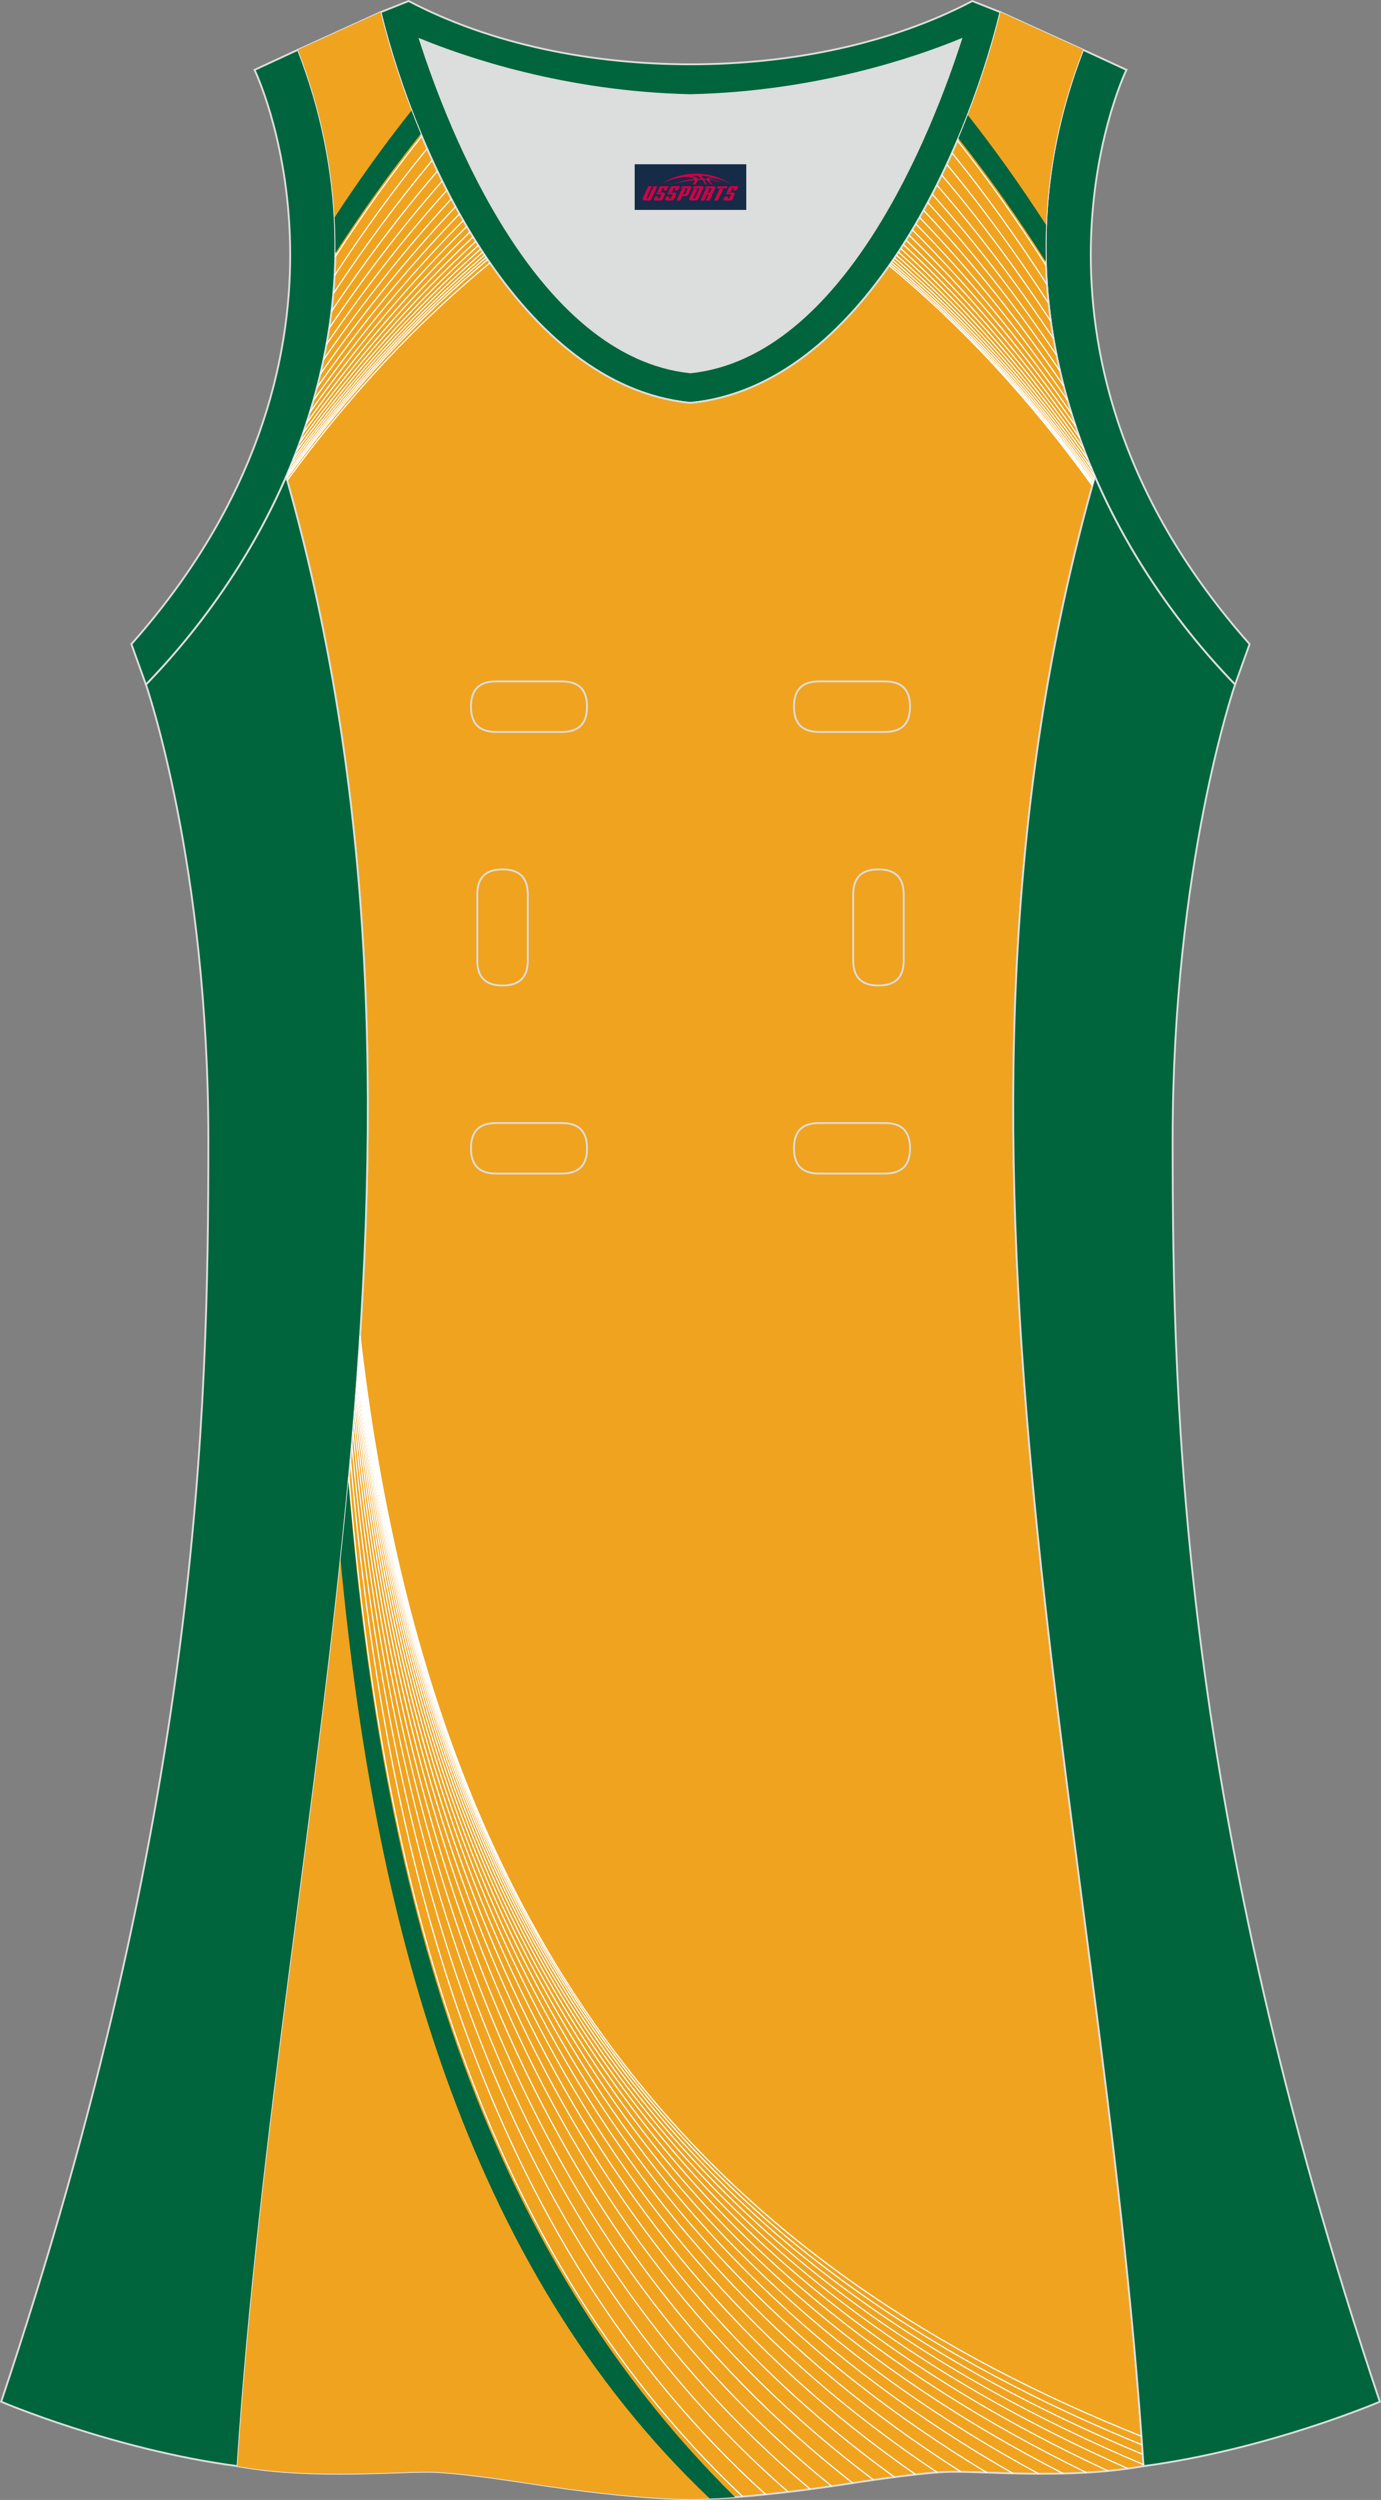 <?xml version="1.0" encoding="utf-8"?>
<!-- Generator: Adobe Illustrator 24.0.1, SVG Export Plug-In . SVG Version: 6.00 Build 0)  -->
<svg xmlns="http://www.w3.org/2000/svg" xmlns:xlink="http://www.w3.org/1999/xlink" version="1.1" id="图层_1" x="0px" y="0px" width="297.02px" height="537.6px" viewBox="0 0 297.01 537.59" enable-background="new 0 0 297.01 537.59" xml:space="preserve">
<rect x="0" y="0" width="297.01" height="537.59" fill="#808080" stroke="none"/>
<g>
	<path fill="#00653F" stroke="#DCDDDD" stroke-width="0.4" d="M232.92,10.7c-20.31,52.12,0.51,103.25,32.71,136.51l3.12-8.7   c-54.51-61.54-27.74-120.98-26.48-123.49L232.92,10.7z"/>
	<path fill="#DCDDDD" d="M90.32,8.49c6.35,19.73,25.2,68.13,58.18,71.59c32.98-3.46,51.83-51.86,58.18-71.59   c-9.72,3.99-31.2,11.39-58.18,11.98C121.52,19.87,100.04,12.48,90.32,8.49z"/>
	<path fill="#00653C" stroke="#DCDDDD" stroke-width="0.4" d="M81.83,2.63c7.69,31.39,30.1,80.3,66.52,84.01   c0.05,0,0.1-0.01,0.15-0.01c0.05,0,0.1,0.01,0.15,0.01c36.42-3.71,58.84-52.62,66.52-84.01l-6.05-2.41   c-17.68,9.28-39.1,13.6-60.62,13.61c-21.52-0.01-42.94-4.33-60.62-13.61L81.83,2.63L81.83,2.63z M148.5,80.07   c-32.99-3.46-51.83-51.86-58.18-71.59c9.72,3.99,31.2,11.39,58.18,11.98c26.98-0.59,48.46-7.98,58.18-11.98   C200.33,28.21,181.48,76.61,148.5,80.07z"/>
	<path fill="#F0A31F" stroke="#DCDDDD" stroke-width="0.4" stroke-miterlimit="22.926" d="M148.5,537.39   c0,0,10.9,0.28,34.98-3.45c0,0,12.74-2.03,19.79-2.38c7.05-0.34,26.09,1.74,42.67-1.25c-9.3-142.69-51.34-284.14-10.46-427.83   c-11.94-27.53-15.15-59.46-2.56-91.78l-17.74-8.08c-7.69,31.39-30.1,80.3-66.52,84.01l-0.15-0.01l-0.15,0.01   c-36.42-3.71-58.83-52.62-66.52-84.01L64.09,10.7c12.59,32.31,9.37,64.25-2.56,91.78c40.88,143.69-1.16,285.14-10.46,427.83   c16.57,3,35.62,0.91,42.67,1.25c7.05,0.35,19.79,2.38,19.79,2.38C137.6,537.66,148.5,537.39,148.5,537.39z"/>
	<path fill="#00653D" stroke="#DCDDDD" stroke-width="0.4" stroke-miterlimit="22.926" d="M31.38,147.2   c0,0,13.43,38.68,13.43,97.97S42.84,389.36,0.25,516.46c0,0,24.02,10.29,50.83,13.85c9.3-142.69,51.34-284.14,10.46-427.83   C54.21,119.35,43.62,134.57,31.38,147.2z"/>
	<path fill="#00653D" stroke="#DCDDDD" stroke-width="0.4" stroke-miterlimit="22.926" d="M265.63,147.21   c0,0-13.43,38.68-13.43,97.97s1.97,144.19,44.56,271.28c0,0-24.02,10.29-50.82,13.85c-9.3-142.69-51.34-284.14-10.46-427.83   C242.8,119.35,253.39,134.58,265.63,147.21z"/>
	<path fill="#00653F" stroke="#DCDDDD" stroke-width="0.4" d="M64.09,10.7c20.31,52.12-0.51,103.25-32.71,136.51l-3.12-8.7   C82.77,76.98,55.99,17.54,54.74,15.03L64.09,10.7z"/>
	<path fill="#F0A31F" d="M88.9,24.86c-3.04-7.81-5.4-15.44-7.07-22.24L64.09,10.7c4.93,12.65,7.43,25.24,7.94,37.53   C77.41,39.99,83.02,32.2,88.9,24.86z"/>
	<path fill="#00653E" d="M90.49,28.8c-0.7-1.68-1.37-3.35-2-5.02c-5.82,7.32-11.32,14.99-16.52,22.95c0.14,2.58,0.19,5.14,0.16,7.69   C77.86,45.54,83.97,36.98,90.49,28.8z"/>
	<g>
		<path fill="#F0A31F" d="M224.92,49.89c0.34-12.81,2.85-25.97,8-39.19l-17.74-8.08c-1.73,7.08-4.22,15.05-7.44,23.19    C213.73,33.37,219.44,41.39,224.92,49.89z"/>
		<path fill="#00653E" d="M224.92,56.25c-0.07-2.61-0.06-5.25,0.05-7.89c-5.29-8.19-10.89-16.08-16.81-23.61    c-0.65,1.66-1.32,3.33-2.03,5.01C212.81,38.2,219.06,47.05,224.92,56.25z"/>
	</g>
	<path fill="#FFFFFF" d="M75.16,317.56c3.41,41.06,9.82,81.97,22.76,119.56c12.93,37.58,32.38,71.85,61.88,99.63l-0.18,0.19   c-29.52-27.81-49-62.11-61.94-99.73c-12.94-37.61-19.36-78.54-22.77-119.62L75.16,317.56z"/>
	<path fill="#FFFFFF" d="M75.5,313.82c3.76,42.38,10.77,84.12,24.48,122.22c13.71,38.09,34.15,72.52,64.76,100.26l-0.17,0.19   c-30.65-27.78-51.1-62.24-64.83-100.36s-20.73-79.89-24.5-122.28L75.5,313.82z"/>
	<path fill="#FFFFFF" d="M75.79,310.62c4.11,43.67,11.74,86.15,26.25,124.62c14.51,38.46,35.9,72.91,67.54,100.52l-0.17,0.19   c-31.67-27.65-53.09-62.13-67.61-100.63c-14.52-38.49-22.15-81-26.26-124.69L75.79,310.62z"/>
	<path fill="#FFFFFF" d="M76.03,307.81c4.45,44.97,12.73,88.11,28.04,126.86c15.31,38.74,37.65,73.09,70.25,100.49l-0.16,0.19   c-32.63-27.43-55-61.81-70.32-100.59c-15.32-38.77-23.6-81.94-28.05-126.93L76.03,307.81z"/>
	<path fill="#FFFFFF" d="M76.23,305.41c4.78,46.27,13.72,89.99,29.84,128.93c16.11,38.93,39.4,73.08,72.88,100.19l-0.16,0.2   c-33.51-27.14-56.82-61.32-72.95-100.29c-16.13-38.96-25.08-82.71-29.86-129L76.23,305.41z"/>
	<path fill="#FFFFFF" d="M76.4,303.35c5.09,47.55,14.72,91.8,31.65,130.85c16.92,39.04,41.15,72.89,75.43,99.65l-0.16,0.2   c-34.32-26.79-58.57-60.67-75.51-99.75s-26.57-83.35-31.67-130.92L76.4,303.35z"/>
	<path fill="#FFFFFF" d="M76.55,301.44c5.39,48.87,15.7,93.62,33.44,132.75c17.74,39.12,42.89,72.62,77.96,98.98l-0.15,0.21   c-35.1-26.4-60.28-59.93-78.04-99.08C92,395.14,81.68,350.36,76.29,301.47L76.55,301.44z"/>
	<path fill="#FFFFFF" d="M76.67,299.82c5.67,50.21,16.7,95.44,35.26,134.59s44.67,72.23,80.51,98.15l-0.15,0.21   c-35.88-25.95-62.01-59.06-80.59-98.25c-18.58-39.18-29.61-84.43-35.29-134.67L76.67,299.82z"/>
	<path fill="#FFFFFF" d="M76.78,298.35c5.95,51.59,17.69,97.29,37.1,136.44s46.49,71.77,83.1,97.21l-0.15,0.21   c-36.65-25.47-63.76-58.12-83.19-97.31C94.21,395.72,82.46,350,76.51,298.38L76.78,298.35z"/>
	<path fill="#FFFFFF" d="M76.88,297.07c6.21,53.02,18.69,99.18,38.98,138.32c20.28,39.13,48.37,71.25,85.78,96.17l-0.14,0.21   c-37.45-24.94-65.56-57.09-85.87-96.27c-20.3-39.17-32.79-85.36-39.01-138.41L76.88,297.07z"/>
	<path fill="#FFFFFF" d="M76.97,295.86c6.46,54.59,19.73,101.3,40.97,140.45s50.44,70.75,88.79,95.11l-0.14,0.22   c-38.39-24.39-67.62-56.02-88.88-95.21c-21.25-39.18-34.53-85.93-41-140.55L76.97,295.86z"/>
	<path fill="#FFFFFF" d="M77.05,294.82c6.72,56.29,20.82,103.6,43.1,142.78c22.27,39.18,52.72,70.23,92.14,93.99l-0.13,0.22   c-39.46-23.78-69.94-54.87-92.23-94.08c-22.3-39.22-36.41-86.56-43.14-142.88L77.05,294.82z"/>
	<path fill="#FFFFFF" d="M77.12,293.78c6.96,58.05,21.91,105.98,45.25,145.18c23.33,39.19,55.04,69.67,95.54,92.8l-0.13,0.22   c-40.54-23.16-72.28-53.66-95.64-92.89c-23.35-39.23-38.31-87.2-45.28-145.28L77.12,293.78z"/>
	<path fill="#FFFFFF" d="M77.18,292.89c7.19,59.8,23,108.29,47.38,147.46c24.38,39.16,57.34,69,98.85,91.48l-0.12,0.22   c-41.56-22.5-74.55-52.37-98.95-91.57s-40.22-87.73-47.42-147.57L77.18,292.89z"/>
	<path fill="#FFFFFF" d="M77.24,292.06c7.41,61.52,24.04,110.55,49.44,149.65s59.56,68.27,102.02,90.08l-0.12,0.23   c-42.5-21.83-76.69-51.03-102.12-90.17c-25.41-39.13-42.07-88.2-49.47-149.76L77.24,292.06z"/>
	<path fill="#FFFFFF" d="M77.3,291.24c7.59,63.22,25.04,112.74,51.42,151.74s61.68,67.48,104.99,88.61l-0.11,0.23   c-43.35-21.15-78.69-49.65-105.09-88.69c-26.4-39.03-43.86-88.6-51.46-151.85L77.3,291.24z"/>
	<path fill="#FFFFFF" d="M77.35,290.52c7.76,64.84,25.99,114.79,53.29,153.65c27.3,38.85,63.67,66.61,107.73,87.06l-0.11,0.23   c-44.09-20.46-80.5-48.25-107.83-87.14s-45.57-88.89-53.34-153.77L77.35,290.52z"/>
	<path fill="#FFFFFF" d="M77.39,289.85c7.9,66.39,26.87,116.73,55.03,155.41s65.52,65.71,110.21,85.46l-0.1,0.24   c-44.73-19.78-82.12-46.83-110.31-85.55s-47.17-89.1-55.08-155.53L77.39,289.85z"/>
	<path fill="#FFFFFF" d="M77.44,289.1c8,67.75,27.59,118.4,56.45,156.88s66.99,64.8,112.08,83.89l-0.1,0.23   c-45.13-19.11-83.3-45.45-112.19-83.97s-48.5-89.21-56.5-157.01L77.44,289.1z"/>
	<path fill="#FFFFFF" d="M77.48,288.43c7.98,68.24,27.77,118.77,56.72,156.88c28.94,38.11,67.04,63.8,111.62,82.35l-0.1,0.24   c-44.62-18.57-82.75-44.29-111.72-82.44s-48.78-88.72-56.77-157.01L77.48,288.43z"/>
	<path fill="#FFFFFF" d="M77.52,287.83c7.96,68.7,27.93,119.15,56.95,156.92s67.08,62.87,111.21,80.88l-0.1,0.24   c-44.17-18.03-82.27-43.16-111.32-80.96c-29.04-37.81-49.04-88.3-57-157.05L77.52,287.83z"/>
	<path fill="#FFFFFF" d="M77.56,287.23c7.92,69.18,28.05,119.57,57.13,157.04s67.12,62.02,110.86,79.51l-0.1,0.24   c-43.78-17.5-81.86-42.08-110.97-79.59S85.22,356.48,77.3,287.26L77.56,287.23z"/>
	<path fill="#F0A31F" d="M148.5,537.38c0,0,1.35,0.03,4.16-0.08c-53.12-50.37-72.24-125.51-79.41-201.83   c0.12-1.08,0.23-2.16,0.34-3.24l0,0c-6.86,65.99-18.21,131.9-22.52,198.08c16.57,3,35.62,0.91,42.67,1.25s19.79,2.38,19.79,2.38   C137.6,537.66,148.5,537.38,148.5,537.38z"/>
	<path fill="#00653E" d="M152.66,537.3c1.43-0.06,3.23-0.16,5.42-0.32c-58.03-57.26-76.49-136.95-83.15-218.35   c-0.52,5.61-1.09,11.23-1.69,16.84C80.42,411.79,99.54,486.93,152.66,537.3z"/>
	<g>
		<path fill="#FFFFFF" d="M224.84,57.12c-2.97-4.66-6.04-9.23-9.2-13.7c-3.17-4.47-6.44-8.85-9.82-13.11l0.2-0.16    c3.38,4.27,6.66,8.65,9.83,13.12c3.17,4.48,6.24,9.05,9.21,13.71L224.84,57.12z"/>
		<path fill="#FFFFFF" d="M225.06,61.25c-3.18-4.94-6.47-9.77-9.86-14.48c-3.4-4.72-6.91-9.32-10.54-13.8l0.2-0.16    c3.63,4.48,7.15,9.09,10.55,13.81c3.4,4.73,6.69,9.56,9.87,14.49L225.06,61.25z"/>
		<path fill="#FFFFFF" d="M225.41,65.26c-3.41-5.22-6.93-10.33-10.57-15.31s-7.41-9.82-11.31-14.52l0.2-0.16    c3.9,4.7,7.67,9.55,11.31,14.54c3.65,4.98,7.17,10.09,10.58,15.32L225.41,65.26z"/>
		<path fill="#FFFFFF" d="M225.89,69.14c-3.65-5.52-7.42-10.92-11.32-16.15c-3.9-5.24-7.94-10.33-12.12-15.25l0.19-0.17    c4.18,4.93,8.22,10.02,12.13,15.26S222.45,63.46,226.1,69L225.89,69.14z"/>
		<path fill="#FFFFFF" d="M226.46,72.87c-3.9-5.84-7.93-11.52-12.1-17.02s-8.49-10.83-12.97-15.98l0.19-0.17    c4.48,5.15,8.8,10.48,12.98,15.99s8.21,11.19,12.11,17.04L226.46,72.87z"/>
		<path fill="#FFFFFF" d="M227.13,76.44c-4.15-6.16-8.44-12.14-12.9-17.91c-4.45-5.77-9.06-11.34-13.83-16.7l0.19-0.17    c4.78,5.36,9.39,10.94,13.85,16.72s8.75,11.76,12.9,17.93L227.13,76.44z"/>
		<path fill="#FFFFFF" d="M227.87,79.85c-4.41-6.49-8.97-12.76-13.71-18.8c-4.73-6.04-9.63-11.84-14.72-17.41l0.19-0.17    c5.08,5.57,9.99,11.38,14.73,17.42c4.74,6.04,9.3,12.32,13.71,18.81L227.87,79.85z"/>
		<path fill="#FFFFFF" d="M228.66,83.09c-4.67-6.82-9.5-13.39-14.52-19.69s-10.22-12.33-15.6-18.09l0.19-0.18    c5.4,5.77,10.6,11.81,15.62,18.11c5.02,6.3,9.86,12.87,14.53,19.7L228.66,83.09z"/>
		<path fill="#FFFFFF" d="M229.49,86.15c-4.92-7.15-10.03-14.01-15.33-20.56c-5.3-6.56-10.79-12.81-16.48-18.75l0.18-0.18    c5.7,5.94,11.19,12.2,16.49,18.76S224.76,78.84,229.69,86L229.49,86.15z"/>
		<path fill="#FFFFFF" d="M230.35,89.02c-5.18-7.48-10.55-14.62-16.13-21.42s-11.35-13.25-17.35-19.36l0.18-0.18    c6,6.11,11.78,12.57,17.36,19.37c5.58,6.81,10.96,13.95,16.14,21.44L230.35,89.02z"/>
		<path fill="#FFFFFF" d="M231.22,91.7c-5.43-7.81-11.06-15.23-16.9-22.25c-5.84-7.03-11.9-13.67-18.19-19.93l0.18-0.18    c6.29,6.26,12.35,12.91,18.21,19.95c5.85,7.04,11.49,14.46,16.92,22.27L231.22,91.7z"/>
		<path fill="#FFFFFF" d="M232.09,94.22c-5.67-8.13-11.55-15.82-17.66-23.07c-6.1-7.26-12.44-14.08-19-20.48l0.18-0.18    c6.57,6.4,12.91,13.23,19.02,20.5c6.11,7.26,12,14.96,17.67,23.09L232.09,94.22z"/>
		<path fill="#FFFFFF" d="M232.96,96.59c-5.9-8.45-12.02-16.4-18.39-23.87c-6.36-7.47-12.96-14.46-19.8-20.98l0.18-0.19    c6.84,6.53,13.44,13.52,19.81,21s12.5,15.44,18.4,23.89L232.96,96.59z"/>
		<path fill="#FFFFFF" d="M233.81,98.78c-6.12-8.76-12.48-16.97-19.08-24.65s-13.45-14.83-20.55-21.46l0.18-0.19    c7.1,6.64,13.96,13.79,20.57,21.48s12.97,15.9,19.1,24.67L233.81,98.78z"/>
		<path fill="#FFFFFF" d="M234.64,100.81c-6.33-9.06-12.91-17.51-19.74-25.39c-6.83-7.87-13.92-15.16-21.26-21.89l0.17-0.19    c7.35,6.74,14.44,14.03,21.28,21.91s13.42,16.34,19.76,25.41L234.64,100.81z"/>
		<path fill="#FFFFFF" d="M235.37,102.57c-6.52-9.33-13.29-18-20.33-26.04c-7.04-8.03-14.34-15.44-21.9-22.24l0.17-0.19    c7.56,6.81,14.87,14.22,21.92,22.27c7.05,8.04,13.83,16.72,20.35,26.06L235.37,102.57z"/>
		<path fill="#FFFFFF" d="M235.24,103.03c-6.58-9.35-13.41-18-20.5-26S200.3,61.68,192.7,54.95l0.17-0.19    c7.61,6.74,14.96,14.09,22.06,22.1c7.1,8.01,13.94,16.67,20.52,26.02L235.24,103.03z"/>
		<path fill="#FFFFFF" d="M235.14,103.41c-6.63-9.36-13.52-17.99-20.66-25.95s-14.54-15.25-22.18-21.91l0.17-0.19    c7.65,6.67,15.05,13.96,22.2,21.93s14.04,16.61,20.68,25.97L235.14,103.41z"/>
		<path fill="#FFFFFF" d="M235.04,103.78c-6.68-9.37-13.61-18-20.8-25.94c-7.18-7.94-14.61-15.18-22.29-21.78l0.17-0.19    c7.68,6.6,15.12,13.85,22.31,21.8s14.13,16.59,20.81,25.96L235.04,103.78z"/>
		<path fill="#FFFFFF" d="M234.96,104.06c-6.73-9.39-13.7-18-20.92-25.91c-7.22-7.9-14.69-15.09-22.4-21.63l0.17-0.19    c7.71,6.54,15.19,13.74,22.42,21.65s14.22,16.54,20.94,25.93L234.96,104.06z"/>
		<path fill="#FFFFFF" d="M234.89,104.32c-6.76-9.4-13.77-18.02-21.03-25.91c-7.25-7.89-14.75-15.04-22.48-21.52l0.16-0.2    c7.74,6.49,15.24,13.65,22.5,21.55s14.28,16.52,21.04,25.93L234.89,104.32z"/>
		<path fill="#FFFFFF" d="M234.83,104.53c-6.79-9.42-13.84-18.03-21.12-25.9c-7.28-7.86-14.81-14.98-22.55-21.41l0.16-0.2    c7.75,6.44,15.29,13.56,22.58,21.44c7.29,7.87,14.34,16.49,21.14,25.92L234.83,104.53z"/>
		<path fill="#FFFFFF" d="M72,55.12c2.91-4.5,5.91-8.91,9-13.23c3.09-4.31,6.29-8.54,9.59-12.67l0.2,0.16    c-3.29,4.12-6.48,8.34-9.58,12.66s-6.09,8.73-9,13.22L72,55.12z"/>
		<path fill="#FFFFFF" d="M71.85,59.17c3.1-4.75,6.31-9.4,9.63-13.96c3.31-4.55,6.73-8.99,10.26-13.32l0.2,0.16    c-3.53,4.32-6.95,8.76-10.26,13.31c-3.31,4.54-6.51,9.19-9.62,13.94L71.85,59.17z"/>
		<path fill="#FFFFFF" d="M71.57,63.09c3.32-5.02,6.76-9.93,10.3-14.72c3.55-4.79,7.21-9.45,10.99-13.98l0.2,0.17    c-3.78,4.53-7.44,9.19-10.99,13.97c-3.54,4.78-6.97,9.69-10.29,14.71L71.57,63.09z"/>
		<path fill="#FFFFFF" d="M71.18,66.88c3.55-5.3,7.22-10.48,11.01-15.5c3.79-5.03,7.71-9.92,11.76-14.65l0.2,0.17    c-4.05,4.73-7.96,9.62-11.75,14.64s-7.46,10.19-11,15.49L71.18,66.88z"/>
		<path fill="#FFFFFF" d="M70.68,70.52c3.79-5.6,7.7-11.04,11.75-16.31c4.05-5.28,8.23-10.4,12.56-15.34l0.19,0.17    c-4.31,4.93-8.49,10.04-12.54,15.32c-4.05,5.28-7.96,10.72-11.74,16.3L70.68,70.52z"/>
		<path fill="#FFFFFF" d="M70.11,73.98c4.03-5.89,8.19-11.6,12.51-17.13c4.31-5.53,8.77-10.87,13.38-16l0.19,0.17    c-4.61,5.14-9.07,10.47-13.37,15.99c-4.31,5.52-8.47,11.23-12.5,17.12L70.11,73.98z"/>
		<path fill="#FFFFFF" d="M69.47,77.28c4.28-6.19,8.7-12.17,13.28-17.94s9.31-11.32,14.22-16.65l0.19,0.17    c-4.9,5.32-9.63,10.87-14.21,16.64s-9,11.75-13.27,17.93L69.47,77.28z"/>
		<path fill="#FFFFFF" d="M68.77,80.39c4.52-6.49,9.2-12.74,14.05-18.75c4.85-6.01,9.86-11.77,15.05-17.27l0.19,0.18    c-5.19,5.5-10.19,11.26-15.04,17.26c-4.84,6-9.52,12.25-14.04,18.73L68.77,80.39z"/>
		<path fill="#FFFFFF" d="M68.04,83.32c4.77-6.79,9.7-13.3,14.81-19.54s10.4-12.19,15.87-17.87l0.19,0.18    c-5.47,5.67-10.75,11.62-15.86,17.85c-5.1,6.23-10.03,12.74-14.79,19.52L68.04,83.32z"/>
		<path fill="#FFFFFF" d="M67.29,86.06c5-7.08,10.19-13.85,15.56-20.3c5.37-6.46,10.93-12.6,16.68-18.42l0.18,0.18    c-5.75,5.82-11.3,11.95-16.67,18.4C77.67,72.37,72.5,79.13,67.5,86.21L67.29,86.06z"/>
		<path fill="#FFFFFF" d="M66.53,88.6c5.24-7.37,10.66-14.39,16.29-21.05c5.62-6.66,11.44-12.98,17.46-18.93l0.18,0.18    c-6.02,5.95-11.83,12.26-17.45,18.91c-5.62,6.65-11.04,13.68-16.27,21.04L66.53,88.6z"/>
		<path fill="#FFFFFF" d="M65.78,90.96c5.46-7.65,11.12-14.9,16.98-21.76c5.87-6.86,11.94-13.33,18.22-19.4l0.18,0.19    c-6.28,6.07-12.34,12.53-18.2,19.38s-11.51,14.1-16.97,21.74L65.78,90.96z"/>
		<path fill="#FFFFFF" d="M65.05,93.12c5.67-7.92,11.56-15.39,17.65-22.43c6.1-7.04,12.4-13.64,18.93-19.82l0.18,0.19    c-6.52,6.16-12.82,12.76-18.91,19.79s-11.97,14.5-17.64,22.41L65.05,93.12z"/>
		<path fill="#FFFFFF" d="M64.34,95.11c5.88-8.18,11.97-15.87,18.28-23.08s12.85-13.94,19.61-20.21l0.17,0.19    C95.65,58.27,89.12,65,82.81,72.2c-6.31,7.2-12.4,14.89-18.27,23.06L64.34,95.11z"/>
		<path fill="#FFFFFF" d="M63.64,96.96c6.07-8.44,12.36-16.33,18.89-23.7c6.52-7.37,13.27-14.23,20.25-20.57l0.17,0.19    c-6.97,6.34-13.72,13.19-20.23,20.55C76.2,80.8,69.91,88.68,63.85,97.11L63.64,96.96z"/>
		<path fill="#FFFFFF" d="M62.99,98.63c6.25-8.68,12.73-16.76,19.44-24.28s13.66-14.48,20.84-20.89l0.17,0.19    c-7.17,6.41-14.12,13.36-20.82,20.87c-6.71,7.51-13.18,15.59-19.42,24.26L62.99,98.63z"/>
		<path fill="#FFFFFF" d="M62.4,100.08c6.41-8.9,13.06-17.15,19.94-24.79c6.89-7.65,14.02-14.68,21.38-21.15l0.17,0.19    c-7.35,6.46-14.48,13.49-21.36,21.13c-6.88,7.64-13.52,15.89-19.93,24.77L62.4,100.08z"/>
		<path fill="#FFFFFF" d="M61.82,101.47c6.56-9.11,13.37-17.54,20.42-25.31s14.35-14.9,21.88-21.42l0.17,0.19    c-7.53,6.51-14.82,13.63-21.86,21.39s-13.85,16.19-20.4,25.29L61.82,101.47z"/>
		<path fill="#FFFFFF" d="M61.44,102.47c6.68-9.27,13.6-17.81,20.77-25.67s14.59-15.02,22.25-21.55l0.17,0.19    c-7.64,6.53-15.06,13.69-22.22,21.54c-7.17,7.85-14.09,16.38-20.76,25.64L61.44,102.47z"/>
		<path fill="#FFFFFF" d="M61.53,102.77c6.72-9.28,13.69-17.81,20.9-25.64s14.67-14.95,22.36-21.42l0.17,0.19    c-7.68,6.46-15.13,13.58-22.33,21.4c-7.21,7.82-14.17,16.34-20.88,25.62L61.53,102.77z"/>
		<path fill="#FFFFFF" d="M61.66,103.24c6.79-9.32,13.82-17.84,21.1-25.62c7.27-7.78,14.78-14.83,22.52-21.2l0.16,0.2    c-7.72,6.36-15.23,13.4-22.49,21.17c-7.27,7.78-14.3,16.29-21.08,25.6L61.66,103.24z"/>
	</g>
	
	<g>
		<path fill="none" stroke="#DCDDDD" stroke-width="0.4" stroke-miterlimit="22.926" d="M176.16,146.53c-3.64,0-5.4,1.77-5.4,5.43    c0,3.65,1.77,5.43,5.4,5.43h14.16c3.64,0,5.4-1.78,5.4-5.43s-1.77-5.43-5.4-5.43H176.16z"/>
		<path fill="none" stroke="#DCDDDD" stroke-width="0.4" stroke-miterlimit="22.926" d="M106.69,146.53c-3.64,0-5.4,1.77-5.4,5.43    c0,3.65,1.77,5.43,5.4,5.43h14.16c3.64,0,5.4-1.78,5.4-5.43s-1.77-5.43-5.4-5.43H106.69z"/>
		<path fill="none" stroke="#DCDDDD" stroke-width="0.4" stroke-miterlimit="22.926" d="M176.16,241.5c-3.64,0-5.4,1.78-5.4,5.43    s1.77,5.43,5.4,5.43h14.16c3.64,0,5.4-1.78,5.4-5.43s-1.77-5.43-5.4-5.43H176.16z"/>
		<path fill="none" stroke="#DCDDDD" stroke-width="0.4" stroke-miterlimit="22.926" d="M106.69,241.5c-3.64,0-5.4,1.78-5.4,5.43    s1.77,5.43,5.4,5.43h14.16c3.64,0,5.4-1.78,5.4-5.43s-1.77-5.43-5.4-5.43H106.69z"/>
		<path fill="none" stroke="#DCDDDD" stroke-width="0.4" stroke-miterlimit="22.926" d="M102.65,206.52c0,3.64,1.77,5.4,5.43,5.4    c3.65,0,5.43-1.77,5.43-5.4v-14.16c0-3.64-1.78-5.4-5.43-5.4s-5.43,1.77-5.43,5.4V206.52z"/>
		<path fill="none" stroke="#DCDDDD" stroke-width="0.4" stroke-miterlimit="22.926" d="M194.36,192.36c0-3.64-1.78-5.4-5.43-5.4    s-5.43,1.77-5.43,5.4v14.16c0,3.64,1.78,5.4,5.43,5.4s5.43-1.77,5.43-5.4V192.36z"/>
	</g>
</g>
<g id="tag_logo">
	<rect y="35.32" fill="#162B48" width="24" height="9.818" x="136.5"/>
	<g>
		<path fill="#D30044" d="M152.46,38.51l0.005-0.011c0.131-0.311,1.085-0.262,2.351,0.071c0.715,0.24,1.44,0.54,2.193,0.9    c-0.218-0.147-0.447-0.289-0.682-0.42l0.011,0.005l-0.011-0.005c-1.478-0.845-3.218-1.418-5.1-1.62    c-1.282-0.115-1.658-0.082-2.411-0.055c-2.449,0.142-4.68,0.905-6.458,2.095c1.26-0.638,2.722-1.075,4.195-1.336    c1.467-0.18,2.476-0.033,2.771,0.344c-1.691,0.175-3.469,0.633-4.555,1.075c1.156-0.338,2.967-0.665,4.647-0.813    c0.016,0.251-0.115,0.567-0.415,0.96h0.475c0.376-0.382,0.584-0.725,0.595-1.004c0.333-0.022,0.66-0.033,0.971-0.033    C151.29,38.95,151.5,39.3,151.7,39.69h0.262c-0.125-0.344-0.295-0.687-0.518-1.036c0.207,0,0.393,0.005,0.567,0.011    c0.104,0.267,0.496,0.66,1.058,1.025h0.245c-0.442-0.365-0.753-0.753-0.835-1.004c1.047,0.065,1.696,0.224,2.885,0.513    C154.28,38.77,153.54,38.6,152.46,38.51z M150.02,38.42c-0.164-0.295-0.655-0.485-1.402-0.551    c0.464-0.033,0.922-0.055,1.364-0.055c0.311,0.147,0.589,0.344,0.84,0.589C150.56,38.4,150.29,38.41,150.02,38.42z M152,38.47c-0.224-0.016-0.458-0.027-0.715-0.044c-0.147-0.202-0.311-0.398-0.502-0.6c0.082,0,0.164,0.005,0.24,0.011    c0.72,0.033,1.429,0.125,2.138,0.273C152.49,38.07,152.11,38.23,152,38.47z"/>
		<path fill="#D30044" d="M139.42,40.05L138.25,42.6C138.07,42.97,138.34,43.11,138.82,43.11l0.873,0.005    c0.115,0,0.251-0.049,0.327-0.175l1.342-2.891H140.58L139.36,42.68H139.19c-0.147,0-0.185-0.033-0.147-0.125l1.156-2.504H139.42L139.42,40.05z M141.28,41.4h1.271c0.36,0,0.584,0.125,0.442,0.425L142.52,42.86C142.42,43.08,142.15,43.11,141.92,43.11H141c-0.267,0-0.442-0.136-0.349-0.333l0.235-0.513h0.742L141.45,42.64C141.43,42.69,141.47,42.7,141.53,42.7h0.18    c0.082,0,0.125-0.016,0.147-0.071l0.376-0.813c0.011-0.022,0.011-0.044-0.055-0.044H141.11L141.28,41.4L141.28,41.4z M142.1,41.33h-0.78l0.475-1.025c0.098-0.218,0.338-0.256,0.578-0.256H143.82L143.43,40.89L142.65,41.01l0.262-0.562H142.62c-0.082,0-0.12,0.016-0.147,0.071L142.1,41.33L142.1,41.33z M143.69,41.4L143.52,41.77h1.069c0.06,0,0.06,0.016,0.049,0.044    L144.26,42.63C144.24,42.68,144.2,42.7,144.12,42.7H143.94c-0.055,0-0.104-0.011-0.082-0.06l0.175-0.376H143.29L143.06,42.78C142.96,42.97,143.14,43.11,143.41,43.11h0.916c0.24,0,0.502-0.033,0.605-0.251l0.475-1.031c0.142-0.3-0.082-0.425-0.442-0.425H143.69L143.69,41.4z M144.5,41.33l0.371-0.818c0.022-0.055,0.06-0.071,0.147-0.071h0.295L145.05,41l0.791-0.115l0.387-0.845H144.78c-0.24,0-0.48,0.038-0.578,0.256L143.73,41.33L144.5,41.33L144.5,41.33z M146.9,41.79h0.278c0.087,0,0.153-0.022,0.202-0.115    l0.496-1.075c0.033-0.076-0.011-0.12-0.125-0.12H146.35l0.431-0.431h1.522c0.355,0,0.485,0.153,0.393,0.355l-0.676,1.445    c-0.06,0.125-0.175,0.333-0.644,0.327l-0.649-0.005L146.29,43.11H145.51l1.178-2.558h0.785L146.9,41.79L146.9,41.79z     M149.49,42.6c-0.022,0.049-0.06,0.076-0.142,0.076h-0.191c-0.082,0-0.109-0.027-0.082-0.076l0.944-2.051h-0.785l-0.987,2.138    c-0.125,0.273,0.115,0.415,0.453,0.415h0.72c0.327,0,0.649-0.071,0.769-0.322l1.085-2.384c0.093-0.202-0.06-0.355-0.415-0.355    h-1.533l-0.431,0.431h1.38c0.115,0,0.164,0.033,0.131,0.104L149.49,42.6L149.49,42.6z M152.21,41.47h0.278    c0.087,0,0.158-0.022,0.202-0.115l0.344-0.753c0.033-0.076-0.011-0.12-0.125-0.12h-1.402l0.425-0.431h1.527    c0.355,0,0.485,0.153,0.393,0.355l-0.529,1.124c-0.044,0.093-0.147,0.18-0.393,0.18c0.224,0.011,0.256,0.158,0.175,0.327    l-0.496,1.075h-0.785l0.54-1.167c0.022-0.055-0.005-0.087-0.104-0.087h-0.235L151.44,43.11h-0.785l1.178-2.558h0.785L152.21,41.47L152.21,41.47z M154.78,40.56L153.6,43.11h0.785l1.184-2.558H154.78L154.78,40.56z M156.29,40.49l0.202-0.431h-2.1l-0.295,0.431    H156.29L156.29,40.49z M156.27,41.4h1.271c0.36,0,0.584,0.125,0.442,0.425l-0.475,1.031c-0.104,0.218-0.371,0.251-0.605,0.251    h-0.916c-0.267,0-0.442-0.136-0.349-0.333l0.235-0.513h0.742L156.44,42.64c-0.022,0.049,0.022,0.06,0.082,0.06h0.18    c0.082,0,0.125-0.016,0.147-0.071l0.376-0.813c0.011-0.022,0.011-0.044-0.049-0.044h-1.069L156.27,41.4L156.27,41.4z     M157.08,41.33H156.3l0.475-1.025c0.098-0.218,0.338-0.256,0.578-0.256h1.451l-0.387,0.845l-0.791,0.115l0.262-0.562h-0.295    c-0.082,0-0.12,0.016-0.147,0.071L157.08,41.33z"/>
	</g>
</g>
</svg>
